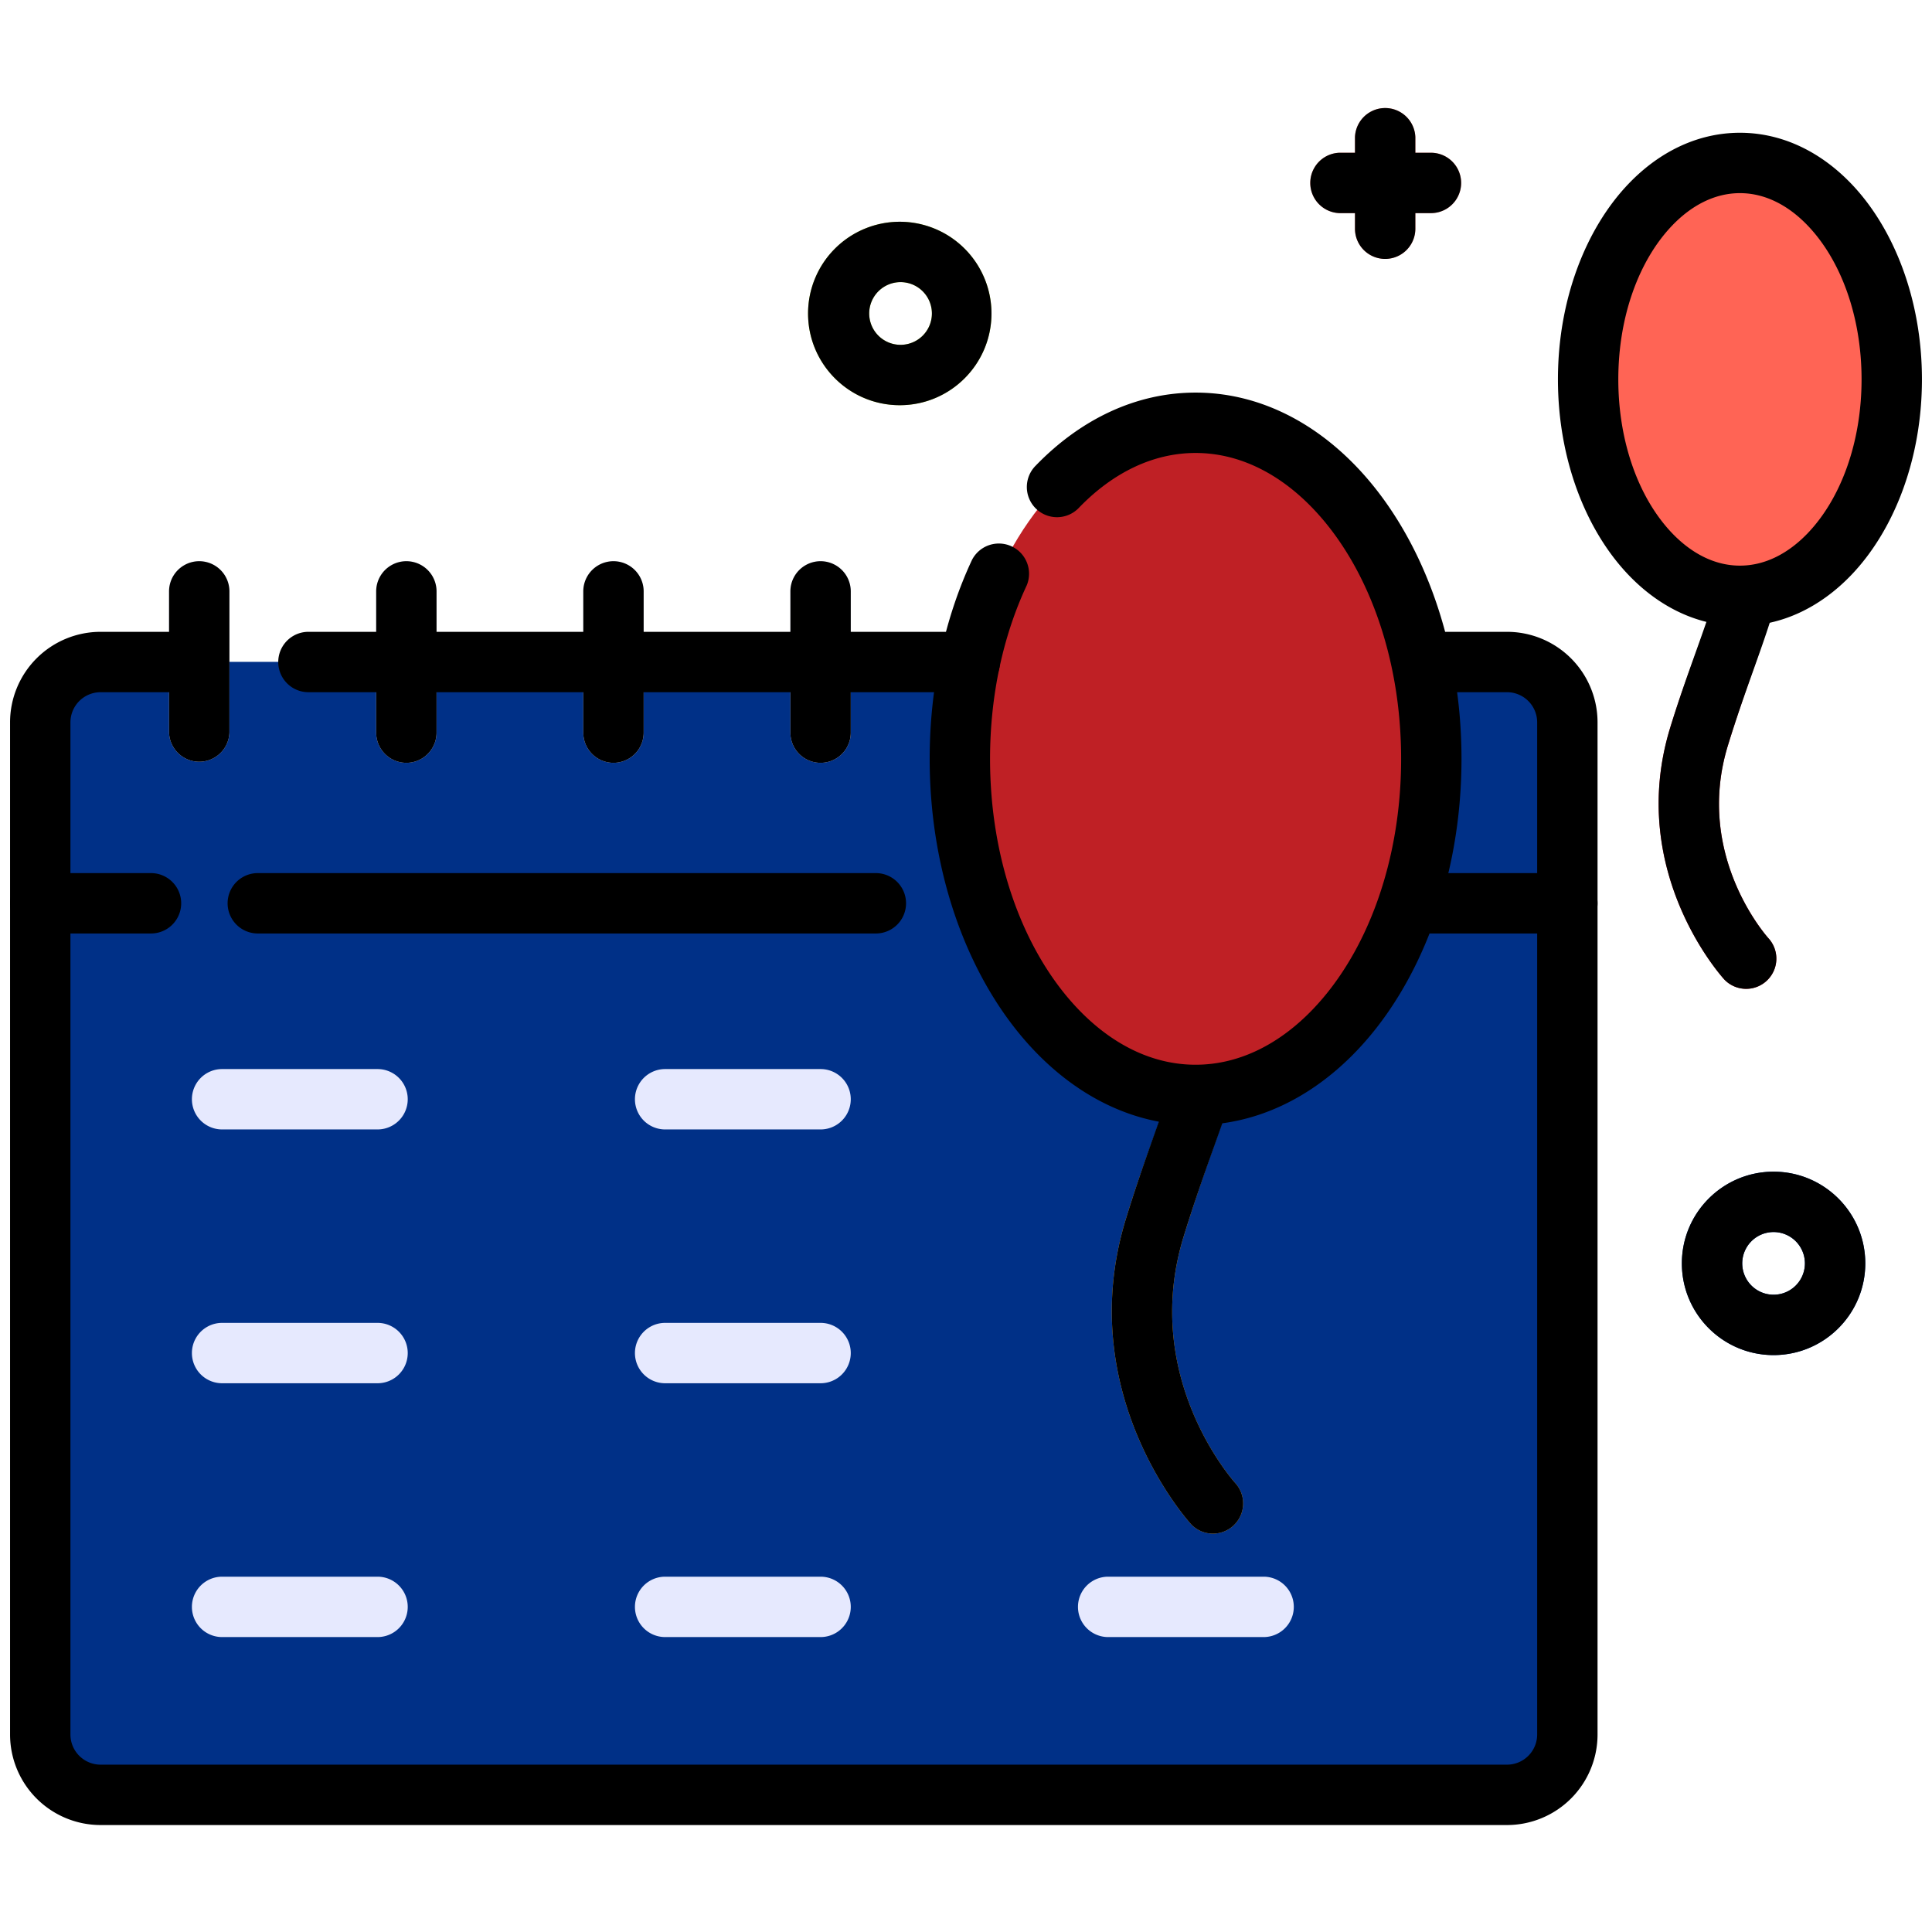 <?xml version="1.0" encoding="UTF-8"?> <svg xmlns="http://www.w3.org/2000/svg" xmlns:xlink="http://www.w3.org/1999/xlink" version="1.1" width="512" height="512" x="0" y="0" viewBox="0 0 96 96" style="enable-background:new 0 0 512 512" xml:space="preserve" fill-rule="evenodd" class=""><g><path fill="#003087" d="M77.881 35.895a3 3 0 0 0-3-3H5a3 3 0 0 0-3 3v50.29a3 3 0 0 0 3 3h69.881a3 3 0 0 0 3-3z" opacity="1" data-original="#9f66fe" class=""></path><path fill="#003087" d="M77.881 35.895a3 3 0 0 0-3-3H5a3 3 0 0 0-3 3v8.989h75.881z" opacity="1" data-original="#b78cfe" class=""></path><g fill="#e6e9fe"><path d="M11.4 36.404v-7.018a1.5 1.5 0 0 0-3 0v7.018a1.501 1.501 0 0 0 3 0zM31.983 36.404v-7.018a1.5 1.5 0 0 0-3 0v7.018a1.5 1.5 0 0 0 3 0zM21.692 36.404v-7.018a1.5 1.5 0 0 0-3 0v7.018a1.5 1.5 0 0 0 3 0zM42.274 36.404v-7.018a1.5 1.5 0 0 0-3 0v7.018a1.5 1.5 0 0 0 3 0zM11.036 81.345h7.724a1.5 1.5 0 0 0 0-3h-7.724a1.5 1.5 0 0 0 0 3zm22.014 0h7.724a1.5 1.5 0 0 0 0-3H33.05a1.5 1.5 0 0 0 0 3zm22.014 0h7.724a1.5 1.5 0 0 0 0-3h-7.724a1.5 1.5 0 0 0 0 3zM11.036 68.733h7.724a1.5 1.5 0 0 0 0-3h-7.724a1.5 1.5 0 0 0 0 3zm22.014 0h7.724a1.5 1.5 0 0 0 0-3H33.05a1.5 1.5 0 0 0 0 3zM11.036 56.121h7.724a1.5 1.5 0 0 0 0-3h-7.724a1.5 1.5 0 0 0 0 3zm22.014 0h7.724a1.5 1.5 0 0 0 0-3H33.05a1.5 1.5 0 0 0 0 3z" fill="#e6e9fe" opacity="1" data-original="#e6e9fe"></path></g><path fill="#f6c25b" d="M61.411 73.728s-4.774-5.196-2.599-12.276c2.535-8.253 5.201-11.937 2.946-20.373a1.5 1.5 0 0 0-2.898.775c2.075 7.763-.583 11.122-2.916 18.717-2.693 8.767 3.263 15.192 3.263 15.192a1.501 1.501 0 0 0 2.204-2.035z" opacity="1" data-original="#f6c25b"></path><ellipse cx="59.408" cy="37.707" fill="#bf2025" rx="11.713" ry="16.699" opacity="1" data-original="#f3ae24" class=""></ellipse><path fill="#bf2025" d="M87.891 46.641s-3.732-4.067-2.03-9.607c2.062-6.714 4.211-9.713 2.377-16.575a1.501 1.501 0 0 0-2.899.774c1.655 6.19-.486 8.865-2.346 14.92-2.22 7.227 2.693 12.524 2.693 12.524a1.501 1.501 0 0 0 2.205-2.036z" opacity="1" data-original="#d95548" class=""></path><ellipse cx="86.456" cy="18.851" fill="#ff6455" rx="7.544" ry="10.755" opacity="1" data-original="#ff6455" class=""></ellipse><path fill="#ff8b80" d="M67.328 6.815v4.55a1.5 1.5 0 0 0 3 0v-4.55a1.501 1.501 0 0 0-3 0z" opacity="1" data-original="#ff8b80"></path><path fill="#ff8b80" d="M71.103 7.59h-4.55a1.501 1.501 0 0 0 0 3h4.55a1.5 1.5 0 0 0 0-3z" opacity="1" data-original="#ff8b80"></path><path fill="#acce37" d="M44.709 11.019a4.56 4.56 0 0 0-4.557 4.557c0 2.516 2.042 4.558 4.557 4.558s4.557-2.042 4.557-4.558a4.56 4.56 0 0 0-4.557-4.557zm0 3a1.558 1.558 0 1 1-.001 3.115 1.558 1.558 0 0 1 .001-3.115z" opacity="1" data-original="#acce37" class=""></path><path fill="#003087" d="M88.128 58.22c-2.515 0-4.557 2.042-4.557 4.557s2.042 4.557 4.557 4.557 4.557-2.042 4.557-4.557-2.042-4.557-4.557-4.557zm0 3a1.557 1.557 0 1 1 0 3.114 1.557 1.557 0 0 1 0-3.114z" opacity="1" data-original="#9f66fe" class=""></path><path d="M9.852 31.395H5a4.5 4.5 0 0 0-4.5 4.5v50.29a4.5 4.5 0 0 0 4.5 4.5h69.881a4.5 4.5 0 0 0 4.5-4.5v-50.29a4.5 4.5 0 0 0-4.5-4.5h-3.76a1.5 1.5 0 0 0 0 3h3.76a1.5 1.5 0 0 1 1.5 1.5v50.29a1.5 1.5 0 0 1-1.5 1.5H5a1.5 1.5 0 0 1-1.5-1.5v-50.29a1.5 1.5 0 0 1 1.5-1.5h4.852a1.5 1.5 0 0 0 0-3zm38.337 0H15.326a1.5 1.5 0 0 0 0 3h32.863a1.5 1.5 0 0 0 0-3z" fill="#000000" opacity="1" data-original="#000000"></path><path d="M12.81 46.384h30.711a1.5 1.5 0 0 0 0-3H12.81a1.5 1.5 0 0 0 0 3zm57.741 0h7.33a1.5 1.5 0 0 0 0-3h-7.33a1.5 1.5 0 0 0 0 3zM2 46.384h5.503a1.5 1.5 0 0 0 0-3H2a1.5 1.5 0 0 0 0 3zM11.4 36.404v-7.018a1.5 1.5 0 0 0-3 0v7.018a1.501 1.501 0 0 0 3 0zM31.983 36.404v-7.018a1.5 1.5 0 0 0-3 0v7.018a1.5 1.5 0 0 0 3 0zM21.692 36.404v-7.018a1.5 1.5 0 0 0-3 0v7.018a1.5 1.5 0 0 0 3 0zM42.274 36.404v-7.018a1.5 1.5 0 0 0-3 0v7.018a1.5 1.5 0 0 0 3 0zM61.411 73.728s-4.774-5.196-2.599-12.276c.752-2.448 1.527-4.472 2.171-6.342a1.501 1.501 0 0 0-2.836-.978c-.654 1.899-1.439 3.954-2.203 6.439-2.693 8.767 3.263 15.192 3.263 15.192a1.501 1.501 0 0 0 2.204-2.035z" fill="#000000" opacity="1" data-original="#000000"></path><path d="M53.624 25.218c1.63-1.684 3.619-2.71 5.784-2.71 2.187 0 4.193 1.047 5.832 2.76 2.681 2.803 4.381 7.341 4.381 12.439s-1.7 9.636-4.381 12.438c-1.639 1.714-3.645 2.761-5.832 2.761s-4.193-1.047-5.832-2.761c-2.681-2.802-4.381-7.34-4.381-12.438 0-3.184.666-6.146 1.819-8.612a1.501 1.501 0 0 0-2.717-1.272c-1.324 2.831-2.102 6.229-2.102 9.884 0 5.961 2.078 11.235 5.213 14.512 2.238 2.34 5.015 3.687 8 3.687s5.762-1.347 8-3.687c3.135-3.277 5.213-8.551 5.213-14.512 0-5.962-2.078-11.235-5.213-14.512-2.238-2.34-5.015-3.687-8-3.687-2.958 0-5.712 1.323-7.939 3.624a1.5 1.5 0 1 0 2.155 2.086zM87.891 46.641s-3.732-4.067-2.03-9.607c.795-2.588 1.62-4.593 2.204-6.497a1.501 1.501 0 0 0-2.868-.88c-.584 1.904-1.409 3.909-2.204 6.496-2.22 7.227 2.693 12.524 2.693 12.524a1.501 1.501 0 0 0 2.205-2.036z" fill="#000000" opacity="1" data-original="#000000"></path><path d="M86.456 6.597c-2.064 0-3.99.921-5.537 2.539-2.1 2.195-3.506 5.722-3.506 9.715s1.406 7.521 3.506 9.716c1.547 1.618 3.473 2.539 5.537 2.539 2.065 0 3.99-.921 5.538-2.539 2.1-2.195 3.506-5.723 3.506-9.716s-1.406-7.52-3.506-9.715c-1.548-1.618-3.473-2.539-5.538-2.539zm0 3c1.267 0 2.421.621 3.37 1.613 1.646 1.72 2.674 4.512 2.674 7.641 0 3.13-1.028 5.921-2.674 7.642-.949.992-2.103 1.613-3.37 1.613-1.266 0-2.42-.621-3.37-1.613-1.645-1.721-2.673-4.512-2.673-7.642 0-3.129 1.028-5.921 2.673-7.641.95-.992 2.104-1.613 3.37-1.613zM67.328 6.815v4.55a1.5 1.5 0 0 0 3 0v-4.55a1.501 1.501 0 0 0-3 0z" fill="#000000" opacity="1" data-original="#000000"></path><path d="M71.103 7.59h-4.55a1.501 1.501 0 0 0 0 3h4.55a1.5 1.5 0 0 0 0-3zM44.709 11.019a4.56 4.56 0 0 0-4.557 4.557c0 2.516 2.042 4.558 4.557 4.558s4.557-2.042 4.557-4.558a4.56 4.56 0 0 0-4.557-4.557zm0 3a1.558 1.558 0 1 1-.001 3.115 1.558 1.558 0 0 1 .001-3.115zM88.128 58.22c-2.515 0-4.557 2.042-4.557 4.557s2.042 4.557 4.557 4.557 4.557-2.042 4.557-4.557-2.042-4.557-4.557-4.557zm0 3a1.557 1.557 0 1 1 0 3.114 1.557 1.557 0 0 1 0-3.114z" fill="#000000" opacity="1" data-original="#000000"></path></g></svg> 
